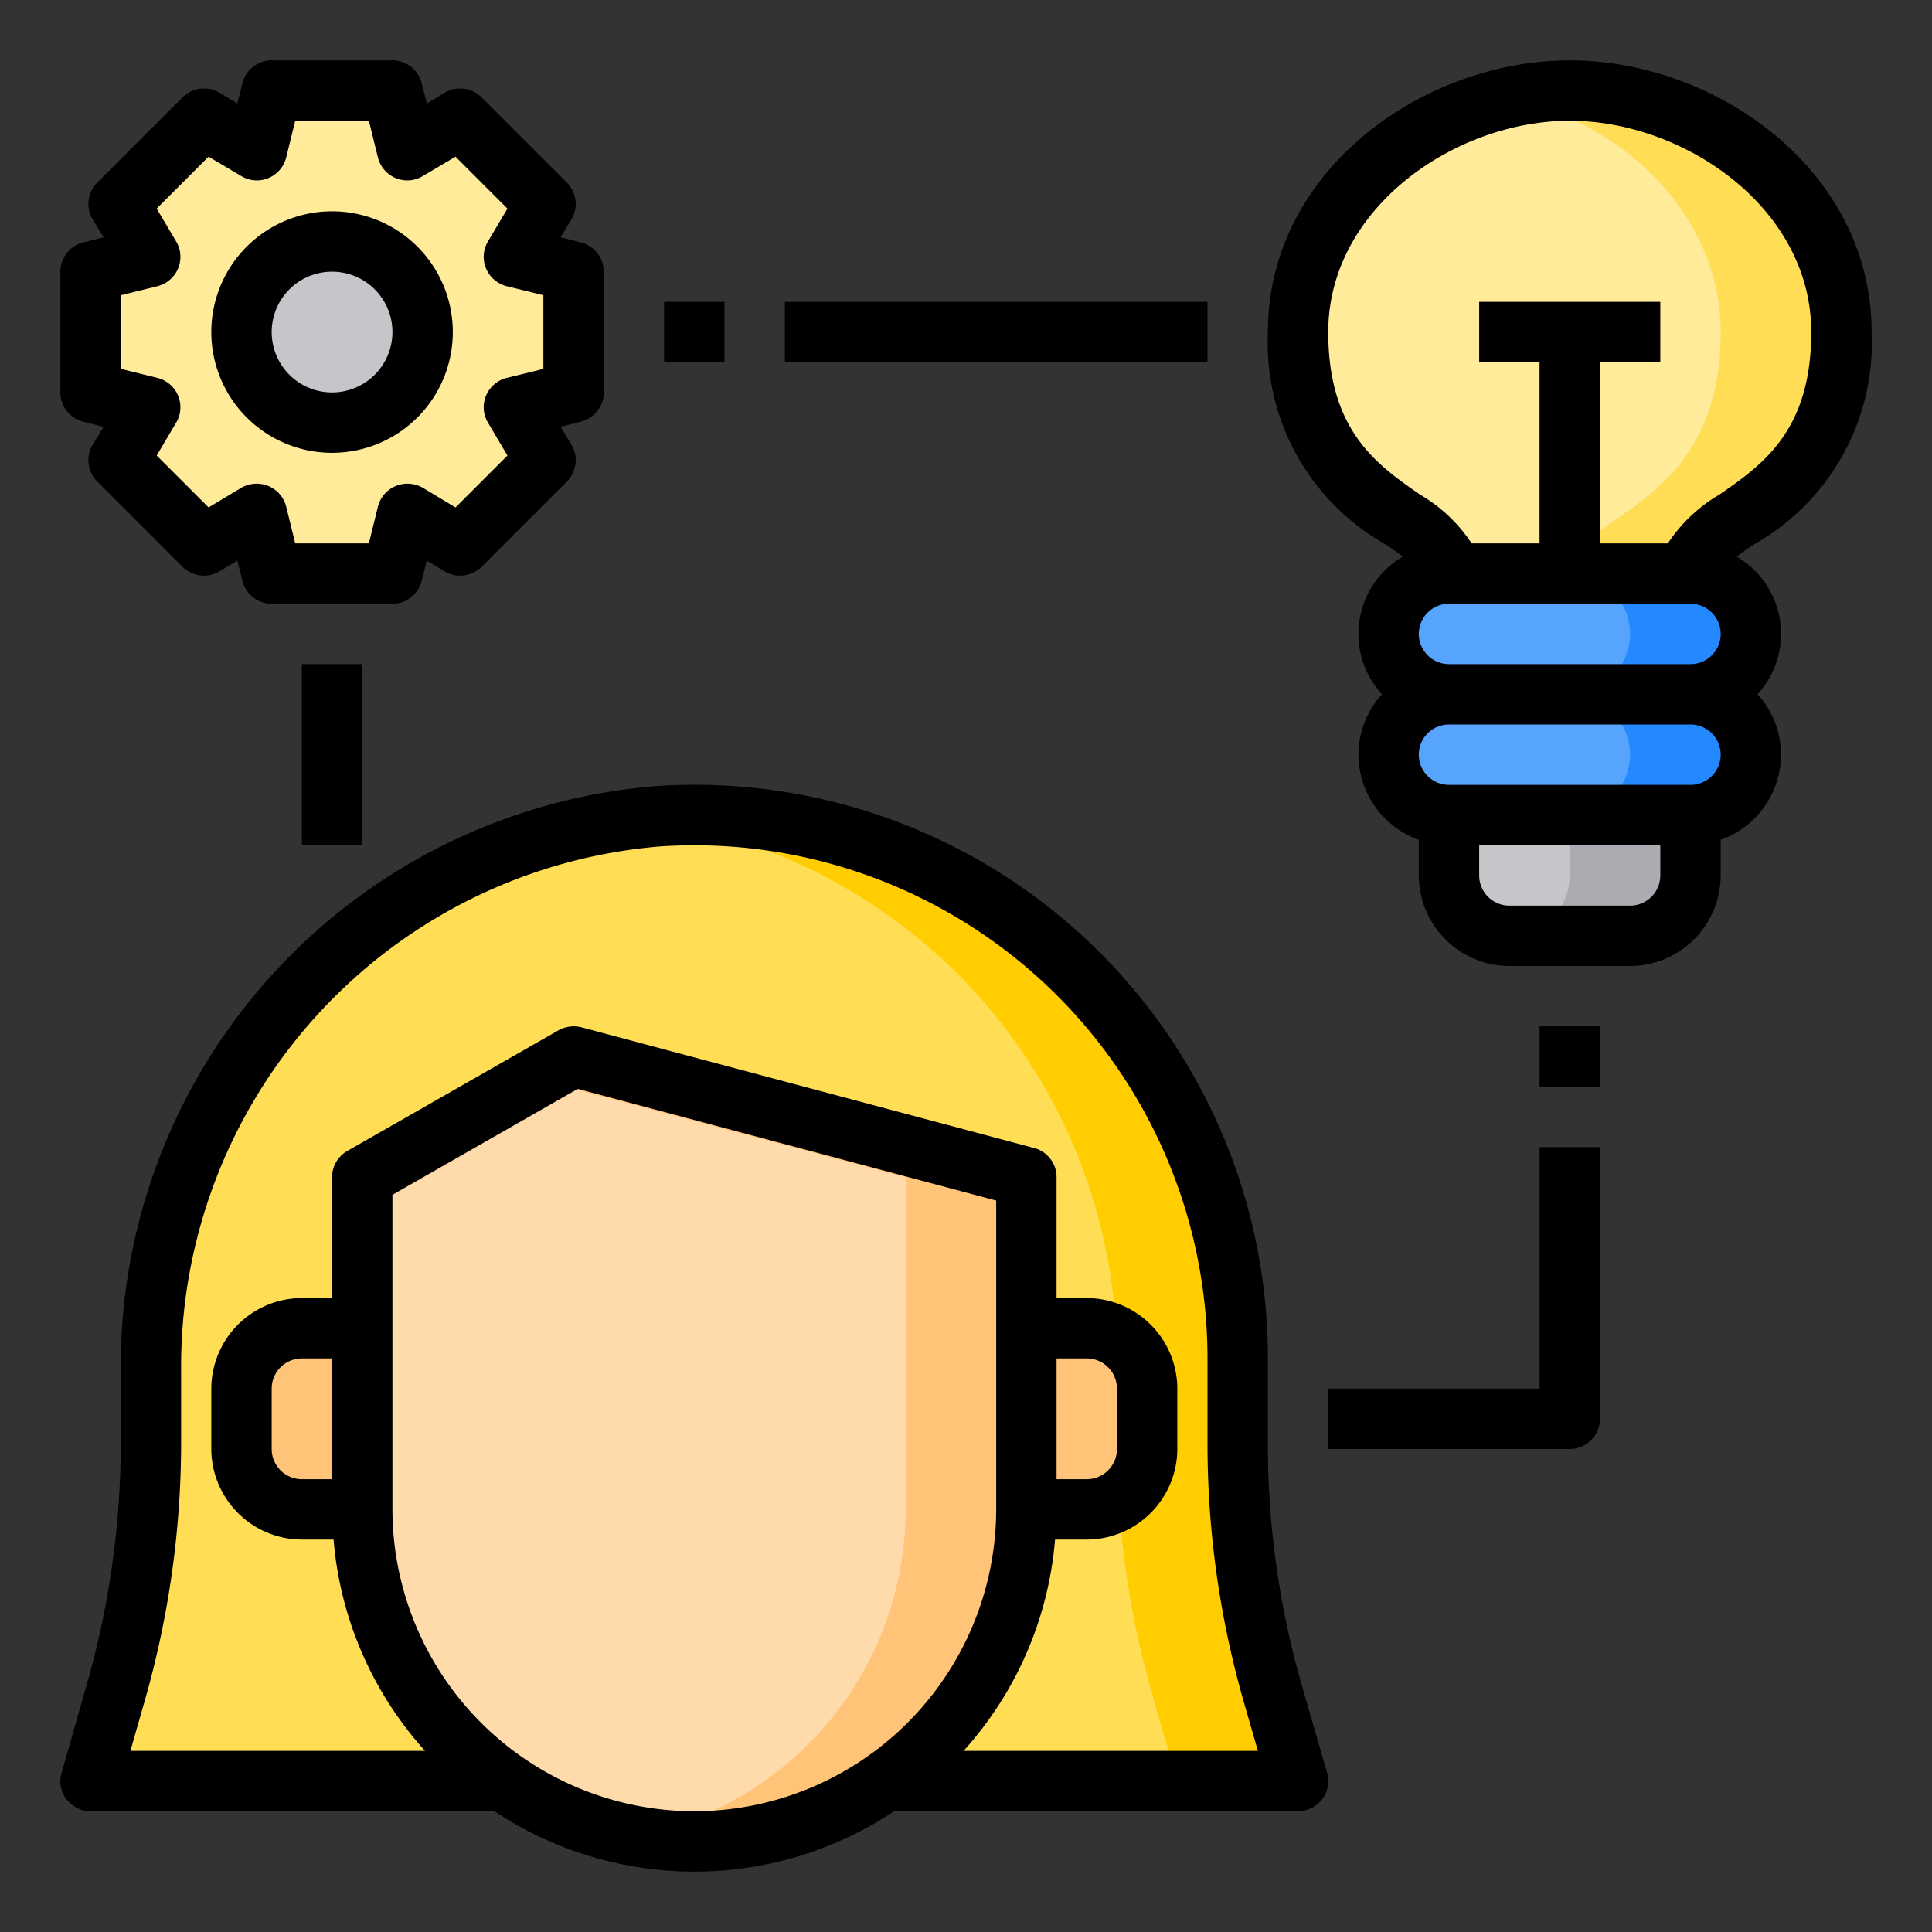 <svg xmlns="http://www.w3.org/2000/svg" height="512" viewBox="0 0 64 64" width="512"><rect x="0" y="0" width="64" height="64" fill="#333333" stroke="none"/><g id="learning"><path d="m52 19h-4c0-2-5-2-5-8 0-4.53 4.47-8 9-8s9 3.47 9 8c0 6-5 6-5 8z" fill="#ffeb99"></path><path d="m56 19a2.006 2.006 0 0 1 2 2 2.015 2.015 0 0 1 -2 2h-8a2.006 2.006 0 0 1 -2-2 2.015 2.015 0 0 1 2-2z" fill="#57a4ff"></path><path d="m56 23a2.006 2.006 0 0 1 2 2 2.015 2.015 0 0 1 -2 2h-8a2.006 2.006 0 0 1 -2-2 2.015 2.015 0 0 1 2-2z" fill="#57a4ff"></path><path d="m56 27v2a2.006 2.006 0 0 1 -2 2h-4a2.006 2.006 0 0 1 -2-2v-2z" fill="#c6c5ca"></path><path d="m61 11c0 6-5 6-5 8h-4c0-2 5-2 5-8 0-3.86-3.24-6.95-7-7.77a9.025 9.025 0 0 1 2-.23c4.53 0 9 3.47 9 8z" fill="#ffde55"></path><path d="m58 21a2.015 2.015 0 0 1 -2 2h-4a2.015 2.015 0 0 0 2-2 2.006 2.006 0 0 0 -2-2h4a2.006 2.006 0 0 1 2 2z" fill="#2488ff"></path><path d="m58 25a2.015 2.015 0 0 1 -2 2h-4a2.015 2.015 0 0 0 2-2 2.006 2.006 0 0 0 -2-2h4a2.006 2.006 0 0 1 2 2z" fill="#2488ff"></path><path d="m56 27v2a2.006 2.006 0 0 1 -2 2h-4a2.006 2.006 0 0 0 2-2v-2z" fill="#acabb1"></path><path d="m42.18 56.16.82 2.84h-13.68a10.984 10.984 0 0 0 4.68-9h2a2.006 2.006 0 0 0 2-2v-2a2.006 2.006 0 0 0 -2-2h-2v-5l-15-4-7 4v5h-2a2.006 2.006 0 0 0 -2 2v2a2.006 2.006 0 0 0 2 2h2a10.984 10.984 0 0 0 4.68 9h-13.68l.86-3.02a29.949 29.949 0 0 0 1.14-8.2v-2.31c0-9.56 7.26-17.81 16.79-18.43a17.995 17.995 0 0 1 19.21 17.96v2.83a30.1 30.1 0 0 0 1.18 8.33z" fill="#ffde55"></path><path d="m43 59h-4l-.82-2.84a30.144 30.144 0 0 1 -1.12-6.46 2.031 2.031 0 0 0 .94-1.7v-2a2 2 0 0 0 -1.02-1.74 17.984 17.984 0 0 0 -15.98-17.15c.26-.03.53-.05.79-.07a17.995 17.995 0 0 1 19.21 17.96v2.83a30.1 30.1 0 0 0 1.18 8.33z" fill="#ffcd00"></path><path d="m38 46v2a2.006 2.006 0 0 1 -2 2h-2v-6h2a2.006 2.006 0 0 1 2 2z" fill="#ffc477"></path><path d="m34 39v11a11 11 0 0 1 -22 0v-11l7-4z" fill="#ffdaaa"></path><path d="m34 39v11a11.007 11.007 0 0 1 -11 11 10.2 10.2 0 0 1 -2-.19 10.724 10.724 0 0 0 4.32-1.81 10.984 10.984 0 0 0 4.68-9v-11l-12.27-3.27 1.27-.73z" fill="#ffc477"></path><path d="m19 13-1.98.49 1.05 1.75-2.83 2.83-1.75-1.05-.49 1.98h-4l-.49-1.98-1.75 1.05-2.83-2.83 1.05-1.75-1.98-.49v-4l1.98-.49-1.05-1.75 2.83-2.83 1.75 1.05.49-1.98h4l.49 1.98 1.75-1.05 2.83 2.83-1.05 1.75 1.98.49z" fill="#ffeb99"></path><circle cx="11" cy="11" fill="#c6c5ca" r="3"></circle><path d="m12 44v6h-2a2.006 2.006 0 0 1 -2-2v-2a2.006 2.006 0 0 1 2-2z" fill="#ffc477"></path><path d="m43.96 58.72-.82-2.84a28.837 28.837 0 0 1 -1.14-8.05v-2.83a18.989 18.989 0 0 0 -20.27-18.96 19.284 19.284 0 0 0 -17.73 19.43v2.31a29.134 29.134 0 0 1 -1.1 7.93l-.86 3.02a.97.97 0 0 0 .16.87 1.014 1.014 0 0 0 .8.4h13.38a11.956 11.956 0 0 0 13.24 0h13.38a1.014 1.014 0 0 0 .8-.4.991.991 0 0 0 .16-.88zm-20.96 1.28a10.016 10.016 0 0 1 -10-10v-10.42l6.14-3.51 13.86 3.7v10.23a10.016 10.016 0 0 1 -10 10zm8.92-2a11.91 11.91 0 0 0 3.03-7h1.05a3.009 3.009 0 0 0 3-3v-2a3.009 3.009 0 0 0 -3-3h-1v-4a1 1 0 0 0 -.74-.97l-15-4a1.055 1.055 0 0 0 -.76.1l-7 4a1 1 0 0 0 -.5.87v4h-1a3.009 3.009 0 0 0 -3 3v2a3.009 3.009 0 0 0 3 3h1.05a11.91 11.91 0 0 0 3.03 7h-9.76l.5-1.75a31.149 31.149 0 0 0 1.18-8.47v-2.31a17.283 17.283 0 0 1 15.86-17.43 17 17 0 0 1 18.14 16.96v2.83a30.99 30.99 0 0 0 1.22 8.61l.45 1.56zm3.08-9v-4h1a1 1 0 0 1 1 1v2a1 1 0 0 1 -1 1zm-24-4v4h-1a1 1 0 0 1 -1-1v-2a1 1 0 0 1 1-1z"></path><path d="m62 11c0-5.38-5.17-9-10-9s-10 3.62-10 9a7.663 7.663 0 0 0 3.91 7.04c.18.12.38.26.56.4a2.96 2.96 0 0 0 -.69 4.56 2.974 2.974 0 0 0 -.78 2 3.01 3.01 0 0 0 2 2.82v1.18a3.009 3.009 0 0 0 3 3h4a3.009 3.009 0 0 0 3-3v-1.18a3.01 3.01 0 0 0 2-2.82 2.974 2.974 0 0 0 -.78-2 2.96 2.96 0 0 0 -.69-4.56c.18-.14.38-.28.56-.4a7.663 7.663 0 0 0 3.91-7.04zm-7 18a1 1 0 0 1 -1 1h-4a1 1 0 0 1 -1-1v-1h6zm1-3h-8a1 1 0 0 1 0-2h8a1 1 0 0 1 0 2zm0-4h-8a1 1 0 0 1 0-2h8a1 1 0 0 1 0 2zm.95-5.61a5.162 5.162 0 0 0 -1.7 1.61h-2.25v-6h2v-2h-6v2h2v6h-2.25a5.162 5.162 0 0 0 -1.7-1.61c-1.43-.99-3.05-2.11-3.05-5.39 0-4.12 4.22-7 8-7s8 2.88 8 7c0 3.28-1.62 4.4-3.05 5.39z"></path><path d="m51 34h2v2h-2z"></path><path d="m53 38v9a1 1 0 0 1 -1 1h-8v-2h7v-8z"></path><path d="m11 15a4 4 0 1 0 -4-4 4 4 0 0 0 4 4zm0-6a2 2 0 1 1 -2 2 2 2 0 0 1 2-2z"></path><path d="m19.24 8.03-.67-.17.36-.59a1 1 0 0 0 -.15-1.22l-2.83-2.83a1.014 1.014 0 0 0 -1.22-.15l-.59.36-.17-.67a1 1 0 0 0 -.97-.76h-4a1 1 0 0 0 -.97.76l-.17.67-.59-.36a1.014 1.014 0 0 0 -1.22.15l-2.83 2.83a1 1 0 0 0 -.15 1.22l.36.59-.67.17a1 1 0 0 0 -.76.97v4a1 1 0 0 0 .76.97l.67.17-.36.59a1 1 0 0 0 .15 1.22l2.83 2.83a1.014 1.014 0 0 0 1.22.15l.59-.36.17.67a1 1 0 0 0 .97.76h4a1 1 0 0 0 .97-.76l.17-.67.59.36a1.014 1.014 0 0 0 1.22-.15l2.83-2.83a1 1 0 0 0 .15-1.22l-.36-.59.67-.17a1 1 0 0 0 .76-.97v-4a1 1 0 0 0 -.76-.97zm-1.24 4.19-1.22.3a1.007 1.007 0 0 0 -.68.59.989.989 0 0 0 .07.9l.64 1.08-1.72 1.72-1.08-.65a1.019 1.019 0 0 0 -.9-.06 1.007 1.007 0 0 0 -.59.68l-.3 1.22h-2.44l-.3-1.22a1.007 1.007 0 0 0 -.59-.68 1.019 1.019 0 0 0 -.9.06l-1.08.65-1.72-1.72.64-1.08a.989.989 0 0 0 .07-.9 1.007 1.007 0 0 0 -.68-.59l-1.22-.3v-2.44l1.22-.3a1.007 1.007 0 0 0 .68-.59.989.989 0 0 0 -.07-.9l-.64-1.08 1.72-1.72 1.08.64a.989.989 0 0 0 .9.07 1.007 1.007 0 0 0 .59-.68l.3-1.22h2.44l.3 1.22a1.007 1.007 0 0 0 .59.68.989.989 0 0 0 .9-.07l1.08-.64 1.72 1.72-.64 1.08a.989.989 0 0 0 -.07.9 1.007 1.007 0 0 0 .68.59l1.22.3z"></path><path d="m22 10h2v2h-2z"></path><path d="m26 10h14v2h-14z"></path><path d="m10 22h2v6h-2z"></path></g></svg>